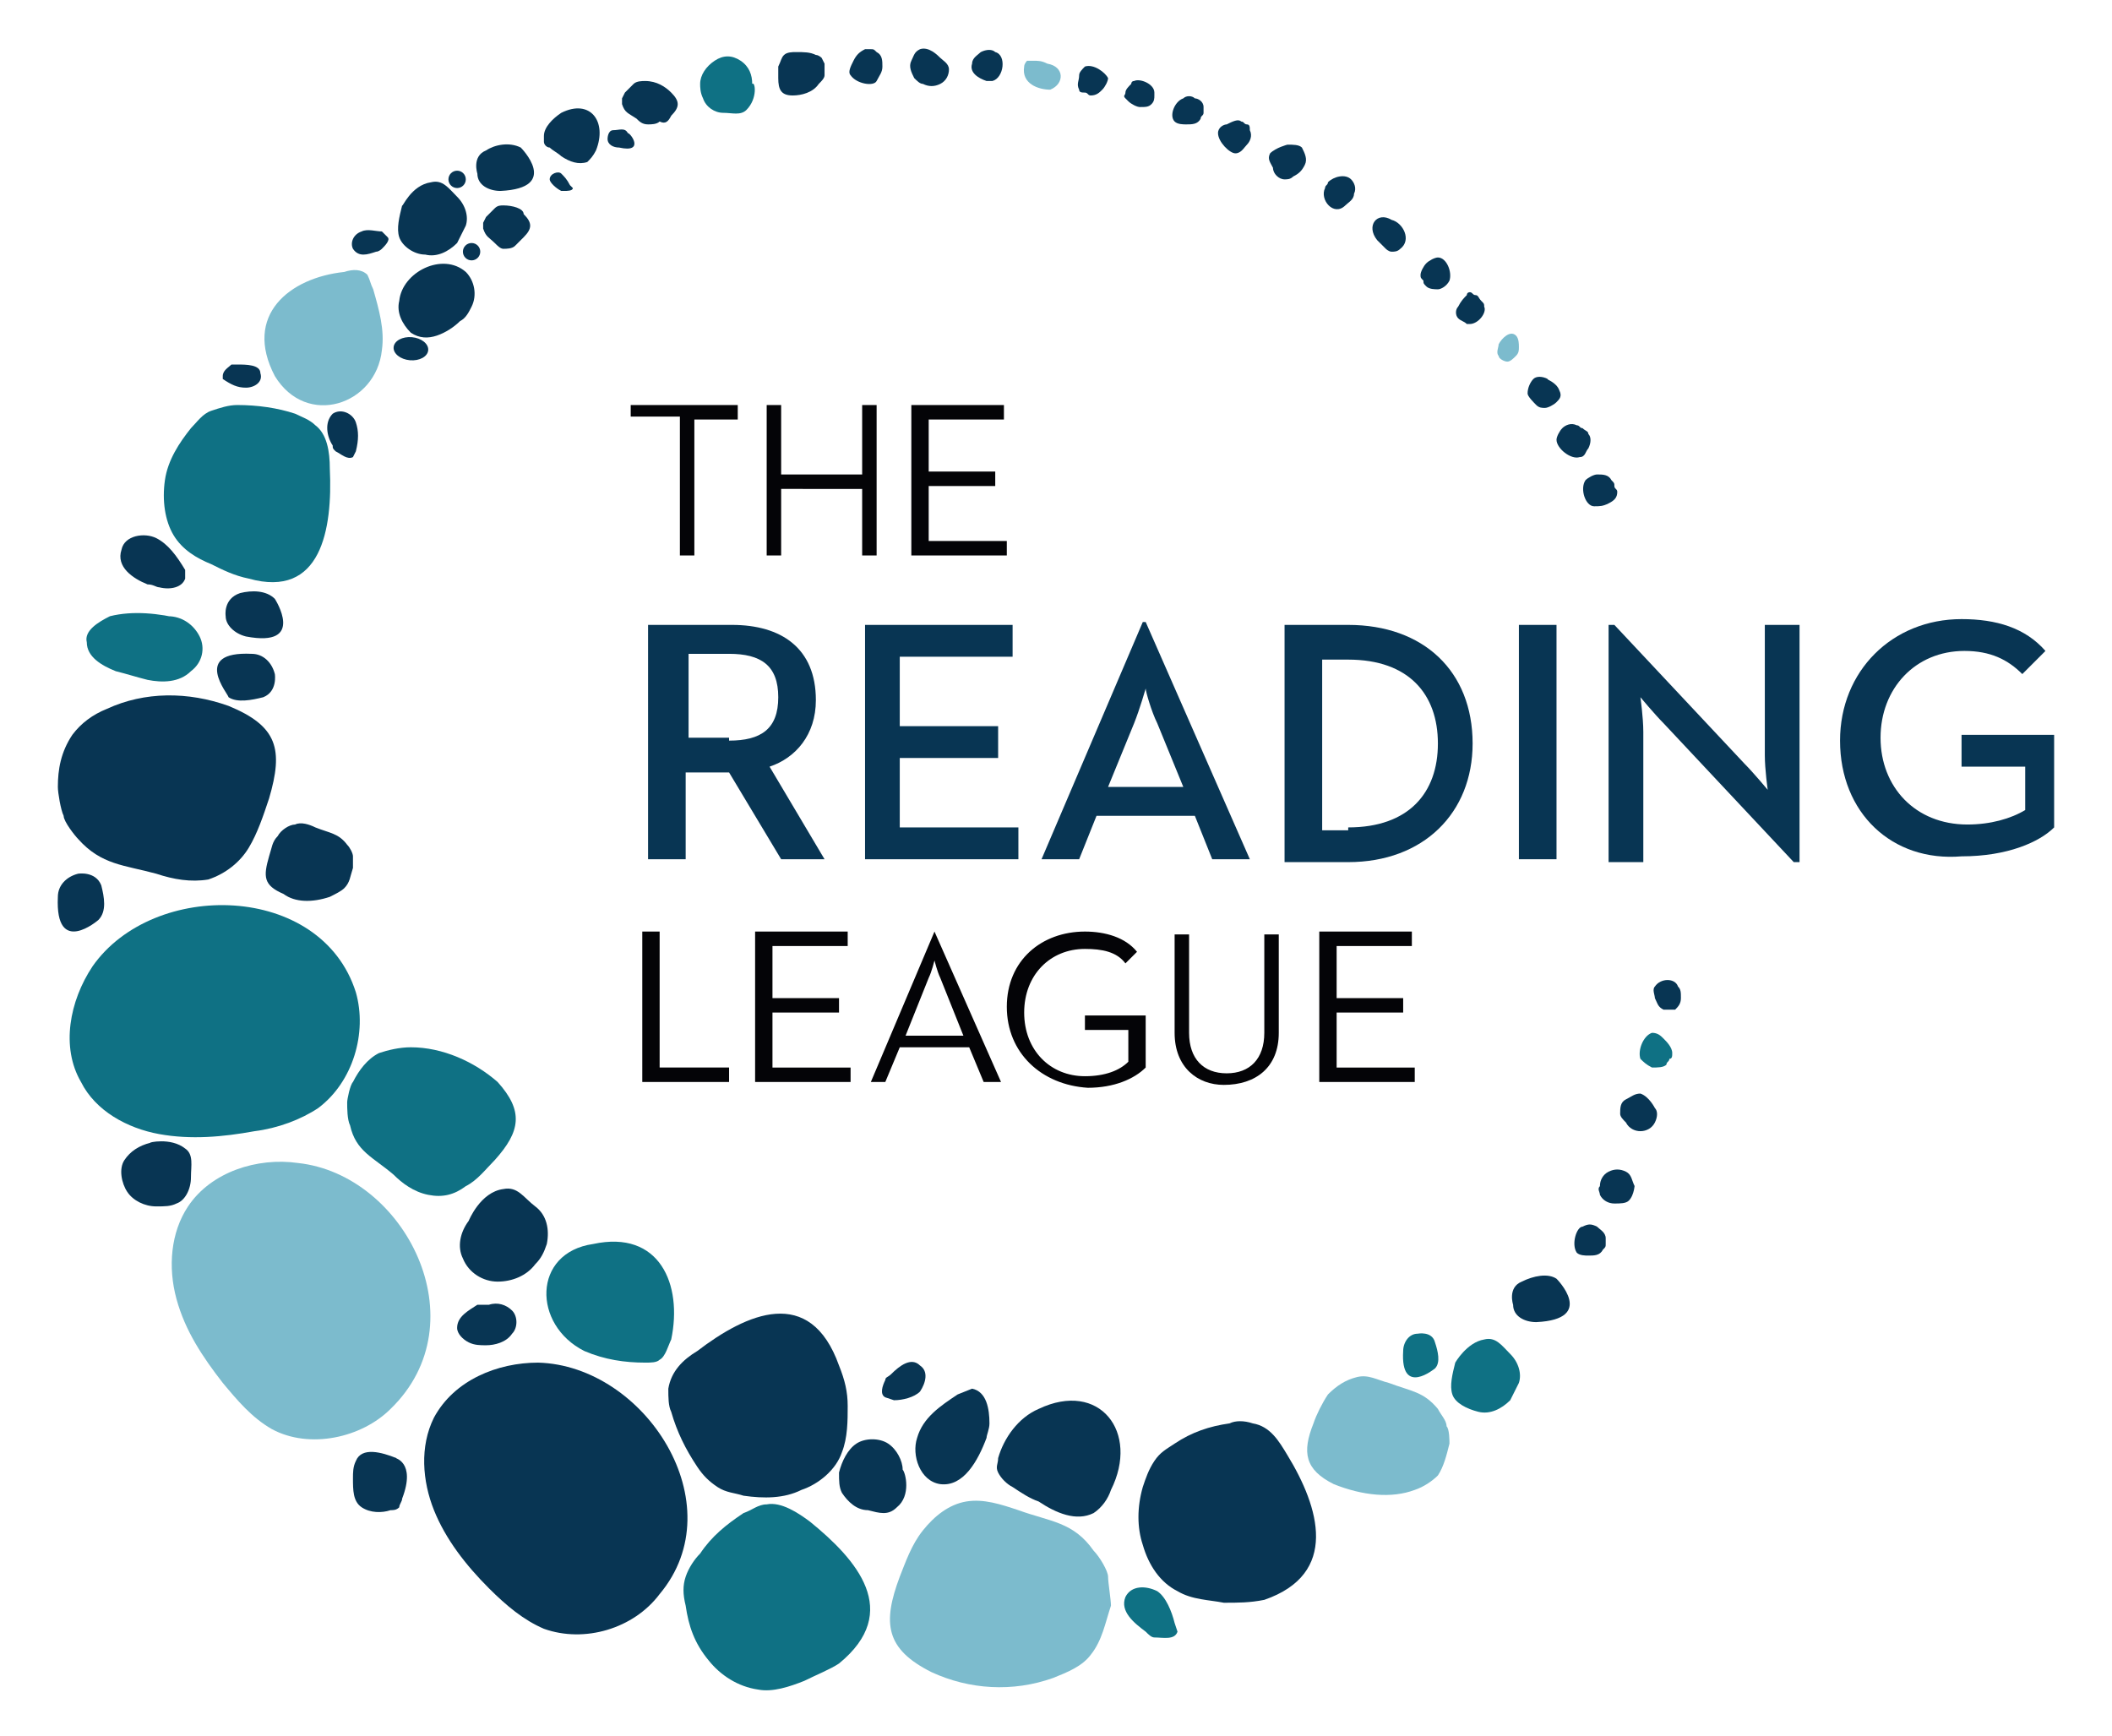 <?xml version="1.0" encoding="utf-8"?>
<!-- Generator: Adobe Illustrator 26.0.3, SVG Export Plug-In . SVG Version: 6.00 Build 0)  -->
<svg version="1.1" id="Layer_1" xmlns="http://www.w3.org/2000/svg" xmlns:xlink="http://www.w3.org/1999/xlink" x="0px" y="0px"
	 width="73px" height="60px" viewBox="0 0 73 60" style="enable-background:new 0 0 73 60;" xml:space="preserve">
<style type="text/css">
	.st0{fill:#040407;}
	.st1{fill:#083553;}
	.st2{fill:#7CBBCD;}
	.st3{fill:#0F7184;}
</style>
<g>
	<g>
		<path class="st0" d="M23.4,14.4h-1.6V14h3.7v0.5H24v4.7h-0.5V14.4z"/>
		<path class="st0" d="M26.4,14H27v2.4h2.8V14h0.5v5.2h-0.5v-2.3H27v2.3h-0.5V14z"/>
		<path class="st0" d="M31.6,14h3.1v0.5h-2.6v1.8h2.3v0.5h-2.3v1.9h2.7v0.5h-3.3V14z"/>
		<path class="st1" d="M22.6,21.6h2.7c1.7,0,2.9,0.8,2.9,2.6c0,1.2-0.7,2-1.6,2.3l1.9,3.2H27l-1.8-3h-1.5v3h-1.3V21.6z M25.2,25.6
			c1.1,0,1.7-0.4,1.7-1.5c0-1.1-0.6-1.5-1.7-1.5h-1.4v2.9H25.2z"/>
		<path class="st1" d="M29.8,21.6h5.2v1.1h-3.9v2.4h3.4v1.1h-3.4v2.4h4.1v1.1h-5.3V21.6z"/>
		<path class="st1" d="M39.5,21.5h0.1l3.6,8.2h-1.3l-0.6-1.5h-3.4l-0.6,1.5H36L39.5,21.5z M40.9,27.2L40,25
			c-0.2-0.4-0.4-1.1-0.4-1.2c0,0-0.2,0.7-0.4,1.2l-0.9,2.2H40.9z"/>
		<path class="st1" d="M44.4,21.6h2.2c2.6,0,4.3,1.6,4.3,4.1c0,2.4-1.7,4.1-4.3,4.1h-2.2V21.6z M46.6,28.6c2.1,0,3.1-1.2,3.1-2.9
			s-1-2.9-3.1-2.9h-0.9v5.9H46.6z"/>
		<path class="st1" d="M52.5,21.6h1.3v8.1h-1.3V21.6z"/>
		<path class="st1" d="M57.5,25c-0.3-0.3-0.8-0.9-0.8-0.9s0.1,0.7,0.1,1.2v4.5h-1.2v-8.2h0.2l4.5,4.8c0.3,0.3,0.8,0.9,0.8,0.9
			s-0.1-0.7-0.1-1.2v-4.5h1.2v8.2h-0.2L57.5,25z"/>
		<path class="st1" d="M63.6,25.6c0-2.4,1.8-4.2,4.2-4.2c1.2,0,2.2,0.3,2.9,1.1l-0.8,0.8c-0.5-0.5-1.1-0.8-2-0.8
			c-1.7,0-2.9,1.3-2.9,3s1.2,3,3,3c0.8,0,1.5-0.2,2-0.5v-1.5h-2.2v-1.1H71v3.2c-0.5,0.5-1.6,1-3.2,1C65.4,29.8,63.6,28.1,63.6,25.6z
			"/>
		<path class="st0" d="M22.3,32.2h0.5v4.7h2.4v0.5h-3V32.2z"/>
		<path class="st0" d="M26.2,32.2h3.1v0.5h-2.6v1.8h2.3v0.5h-2.3v1.9h2.7v0.5h-3.3V32.2z"/>
		<path class="st0" d="M32.3,32.2L32.3,32.2l2.3,5.2H34l-0.5-1.2h-2.4l-0.5,1.2h-0.5L32.3,32.2z M33.3,35.8l-0.8-2
			c-0.1-0.2-0.2-0.6-0.2-0.6c0,0-0.1,0.4-0.2,0.6l-0.8,2H33.3z"/>
		<path class="st0" d="M34.8,34.8c0-1.6,1.2-2.6,2.7-2.6c0.7,0,1.4,0.2,1.8,0.7l-0.4,0.4c-0.3-0.4-0.8-0.5-1.4-0.5
			c-1.2,0-2.1,0.9-2.1,2.2s0.9,2.2,2.1,2.2c0.7,0,1.2-0.2,1.5-0.5v-1.1h-1.5v-0.5h2.1v1.8c-0.4,0.4-1.1,0.7-2,0.7
			C36,37.5,34.8,36.4,34.8,34.8z"/>
		<path class="st0" d="M40.6,35.7v-3.4h0.5v3.4c0,0.9,0.5,1.4,1.3,1.4c0.8,0,1.3-0.5,1.3-1.4v-3.4h0.5v3.4c0,1.2-0.8,1.8-1.9,1.8
			C41.4,37.5,40.6,36.9,40.6,35.7z"/>
		<path class="st0" d="M45.7,32.2h3.1v0.5h-2.6v1.8h2.3v0.5h-2.3v1.9h2.7v0.5h-3.3V32.2z"/>
	</g>
	<g>
		<g>
			<path class="st2" d="M10.3,40.2c-1.4-0.2-3,0.3-3.8,1.5c-0.6,0.9-0.7,2.1-0.4,3.2c0.3,1.1,0.9,2,1.6,2.9c0.5,0.6,1,1.2,1.7,1.6
				c1.3,0.7,3.1,0.3,4.1-0.7C16.6,45.7,14,40.6,10.3,40.2z"/>
		</g>
		<g>
			<path class="st2" d="M13.2,12.1c0.1-0.7-0.1-1.4-0.3-2.1c-0.1-0.2-0.1-0.3-0.2-0.5c-0.2-0.2-0.5-0.2-0.8-0.1
				C10,9.6,8.4,10.9,9.5,13C10.6,14.8,13,14,13.2,12.1z"/>
		</g>
		<g>
			<path class="st2" d="M36.4,58c0.5-0.2,1-0.4,1.3-0.8c0.4-0.5,0.5-1.1,0.7-1.7c0-0.2-0.1-0.8-0.1-1c0-0.2-0.3-0.7-0.5-0.9
				c-0.7-1-1.5-1-2.6-1.4c-0.6-0.2-1.2-0.4-1.8-0.3c-0.6,0.1-1.1,0.5-1.5,1c-0.4,0.5-0.6,1.1-0.8,1.6c-0.6,1.6-0.5,2.5,1.1,3.3
				C33.5,58.4,35,58.5,36.4,58z"/>
		</g>
		<g>
			<path class="st2" d="M48.9,51.5c0.3-0.1,0.6-0.3,0.8-0.5c0.2-0.3,0.3-0.7,0.4-1.1c0-0.1,0-0.5-0.1-0.6c0-0.2-0.2-0.4-0.3-0.6
				c-0.5-0.6-0.9-0.6-1.7-0.9c-0.4-0.1-0.7-0.3-1.1-0.2c-0.4,0.1-0.7,0.3-1,0.6c-0.2,0.3-0.4,0.7-0.5,1c-0.4,1-0.3,1.6,0.7,2.1
				C47.1,51.7,48.1,51.8,48.9,51.5z"/>
		</g>
		<g>
			<path class="st2" d="M35.4,2.3c0-0.1,0.1-0.2,0.1-0.2c0.1,0,0.2,0,0.2,0c0.2,0,0.3,0,0.5,0.1c0.6,0.1,0.6,0.7,0.1,0.9
				C35.9,3.1,35.3,2.9,35.4,2.3z"/>
		</g>
		<g>
			<path class="st2" d="M51.8,11.9c0,0.1-0.1,0.3,0,0.4c0,0.1,0.2,0.2,0.3,0.2c0.1,0,0.2-0.1,0.3-0.2c0.1-0.1,0.1-0.2,0.1-0.3
				c0-0.1,0-0.3-0.1-0.4C52.2,11.4,51.9,11.7,51.8,11.9z"/>
		</g>
	</g>
	<g>
		<g>
			<path class="st3" d="M20.2,46.7c0.7,0.3,1.4,0.4,2.1,0.4c0.2,0,0.4,0,0.5-0.1c0.2-0.1,0.3-0.5,0.4-0.7c0.4-1.9-0.4-3.8-2.7-3.3
				C18.4,43.3,18.4,45.8,20.2,46.7z"/>
		</g>
		<g>
			<path class="st3" d="M6.3,21.4c-0.8-0.2-1.7-0.3-2.5-0.1c-0.4,0.2-0.9,0.5-0.8,0.9c0,0.5,0.5,0.8,1,1c0.4,0.1,0.7,0.2,1.1,0.3
				c0.5,0.1,1.1,0.1,1.5-0.3c0.4-0.3,0.5-0.8,0.3-1.2s-0.6-0.7-1.1-0.7"/>
		</g>
		<g>
			<path class="st3" d="M3.2,33.4c-0.8,1.2-1.1,2.8-0.4,4c0.5,1,1.6,1.6,2.7,1.8c1.1,0.2,2.2,0.1,3.3-0.1c0.8-0.1,1.6-0.4,2.2-0.8
				c1.2-0.9,1.7-2.6,1.3-4C11.1,30.5,5.3,30.4,3.2,33.4z"/>
		</g>
		<g>
			<path class="st3" d="M14.2,36.2c-0.4,0-0.8,0.1-1.1,0.2c-0.4,0.2-0.7,0.6-0.9,1c-0.1,0.1-0.2,0.6-0.2,0.7c0,0.2,0,0.6,0.1,0.8
				c0.2,0.9,0.8,1.1,1.5,1.7c0.3,0.3,0.7,0.6,1.2,0.7c0.5,0.1,0.9,0,1.3-0.3c0.4-0.2,0.7-0.6,1-0.9c0.9-1,1-1.7,0.1-2.7
				C16.4,36.7,15.3,36.2,14.2,36.2z"/>
		</g>
		<g>
			<path class="st3" d="M28,52.6c-0.4-0.3-1-0.7-1.5-0.6c-0.3,0-0.5,0.2-0.8,0.3c-0.6,0.4-1.1,0.8-1.5,1.4c-0.2,0.2-0.4,0.5-0.5,0.8
				c-0.1,0.3-0.1,0.6,0,1c0.1,0.7,0.3,1.3,0.8,1.9c0.4,0.5,1,0.9,1.7,1c0.5,0.1,1.1-0.1,1.6-0.3c0.4-0.2,0.9-0.4,1.2-0.6
				C31.2,55.7,29.6,53.9,28,52.6z"/>
		</g>
		<g>
			<path class="st3" d="M40.7,56.4c-0.1,0.3-0.5,0.2-0.8,0.2c-0.1,0-0.2-0.1-0.3-0.2c-0.4-0.3-0.9-0.7-0.7-1.2
				c0.2-0.4,0.7-0.4,1.1-0.2c0.3,0.2,0.5,0.7,0.6,1.1L40.7,56.4z"/>
		</g>
		<g>
			<path class="st3" d="M11.4,16.2c0-0.6-0.1-1.2-0.5-1.5c-0.2-0.2-0.5-0.3-0.7-0.4c-0.6-0.2-1.3-0.3-2-0.3c-0.3,0-0.6,0.1-0.9,0.2
				c-0.3,0.1-0.5,0.4-0.7,0.6c-0.4,0.5-0.8,1.1-0.9,1.8s0,1.4,0.3,1.9c0.3,0.5,0.8,0.8,1.3,1c0.4,0.2,0.8,0.4,1.3,0.5
				C11.1,20.7,11.5,18.3,11.4,16.2z"/>
		</g>
		<g>
			<path class="st3" d="M51.3,46.3c0.4-0.1,0.6,0.2,0.9,0.5c0.3,0.3,0.4,0.7,0.3,1c-0.1,0.2-0.2,0.4-0.3,0.6
				c-0.3,0.3-0.7,0.5-1.1,0.4s-0.8-0.3-0.9-0.6c-0.1-0.3,0-0.7,0.1-1.1C50.3,47.1,50.7,46.4,51.3,46.3z"/>
		</g>
		<g>
			<path class="st3" d="M48.5,46.7c0-0.3,0.2-0.6,0.5-0.6c0,0,0.5-0.1,0.6,0.3c0.1,0.3,0.2,0.7,0,0.9C49.6,47.3,48.4,48.3,48.5,46.7
				z"/>
		</g>
		<g>
			<path class="st3" d="M25.8,3.8C25.6,4,25.3,3.9,25,3.9s-0.6-0.2-0.7-0.5c-0.1-0.2-0.1-0.4-0.1-0.5c0-0.3,0.2-0.6,0.5-0.8
				c0.3-0.2,0.6-0.2,0.9,0c0.3,0.2,0.4,0.5,0.4,0.8C26.1,2.8,26.2,3.4,25.8,3.8z"/>
		</g>
		<g>
			<path class="st3" d="M57.1,35.7c0.2,0,0.3,0.1,0.4,0.2c0.1,0.1,0.3,0.3,0.3,0.5c0,0.1,0,0.2-0.1,0.2c0,0.1-0.1,0.1-0.1,0.2
				c-0.1,0.1-0.3,0.1-0.5,0.1c-0.2-0.1-0.3-0.2-0.4-0.3C56.6,36.3,56.8,35.8,57.1,35.7z"/>
		</g>
	</g>
	<g>
		<g>
			<path class="st1" d="M6.4,20c-0.1,0.3-0.5,0.4-0.9,0.3c-0.1,0-0.2-0.1-0.4-0.1C4.6,20,4,19.6,4.2,19c0.1-0.5,0.8-0.6,1.2-0.4
				c0.4,0.2,0.7,0.6,1,1.1L6.4,20z"/>
		</g>
		<g>
			<circle class="st1" cx="15.8" cy="6.2" r="0.3"/>
		</g>
		<g>
			<g>
				<path class="st1" d="M3.7,24.5c-0.5,0.2-0.9,0.5-1.2,0.9C2.1,26,2,26.6,2,27.2c0,0.2,0.1,0.8,0.2,1c0,0.2,0.4,0.7,0.5,0.8
					c0.8,0.9,1.6,0.9,2.7,1.2c0.6,0.2,1.2,0.3,1.8,0.2c0.6-0.2,1.1-0.6,1.4-1.1c0.3-0.5,0.5-1.1,0.7-1.7c0.5-1.7,0.3-2.5-1.4-3.2
					C6.5,23.9,5,23.9,3.7,24.5z"/>
			</g>
			<g>
				<path class="st1" d="M35.9,48.7c-0.7,0.3-1.2,1-1.4,1.7c0,0.2-0.1,0.3,0,0.5c0.1,0.2,0.3,0.4,0.5,0.5c0.3,0.2,0.6,0.4,0.9,0.5
					c0.6,0.4,1.3,0.7,1.9,0.4c0.3-0.2,0.5-0.5,0.6-0.8C39.4,49.5,38,47.7,35.9,48.7z"/>
			</g>
			<g>
				<path class="st1" d="M6.4,39.7c0.3,0.2,0.2,0.6,0.2,1c0,0.4-0.2,0.8-0.5,0.9c-0.2,0.1-0.4,0.1-0.7,0.1c-0.4,0-0.8-0.2-1-0.5
					c-0.2-0.3-0.3-0.8-0.1-1.1c0.2-0.3,0.5-0.5,0.9-0.6C5.1,39.5,5.9,39.3,6.4,39.7z"/>
			</g>
			<g>
				<path class="st1" d="M24.1,46.7c-0.5,0.3-0.9,0.7-1,1.3c0,0.3,0,0.6,0.1,0.8c0.2,0.7,0.5,1.3,0.9,1.9c0.2,0.3,0.4,0.5,0.7,0.7
					c0.3,0.2,0.6,0.2,0.9,0.3c0.7,0.1,1.4,0.1,2-0.2c0.6-0.2,1.2-0.7,1.4-1.3c0.2-0.5,0.2-1.1,0.2-1.6c0-0.5-0.1-0.9-0.3-1.4
					C28,44.4,25.8,45.4,24.1,46.7z"/>
			</g>
			<g>
				<path class="st1" d="M16.9,45.1c0.3-0.1,0.6,0,0.8,0.2c0.2,0.2,0.2,0.6,0,0.8c-0.2,0.3-0.6,0.4-0.9,0.4c-0.2,0-0.4,0-0.6-0.1
					c-0.2-0.1-0.4-0.3-0.4-0.5c0-0.4,0.4-0.6,0.7-0.8L16.9,45.1z"/>
			</g>
			<g>
				<path class="st1" d="M33.6,48c0.5,0.1,0.6,0.7,0.6,1.2c0,0.2-0.1,0.4-0.1,0.5c-0.3,0.8-0.8,1.7-1.6,1.6c-0.7-0.1-1-1-0.8-1.6
					c0.2-0.7,0.8-1.1,1.4-1.5L33.6,48z"/>
			</g>
			<g>
				<path class="st1" d="M2,31c0-0.4,0.3-0.7,0.7-0.8c0,0,0.6-0.1,0.8,0.4c0.1,0.4,0.2,0.9-0.1,1.2C3.4,31.8,1.9,33.1,2,31z"/>
			</g>
			<g>
				<path class="st1" d="M13.9,51.8c0,0.1-0.1,0.2-0.1,0.3c-0.1,0.1-0.2,0.1-0.3,0.1c-0.3,0.1-0.7,0.1-1-0.1c-0.3-0.2-0.3-0.6-0.3-1
					c0-0.2,0-0.4,0.1-0.6c0.2-0.5,0.9-0.3,1.4-0.1C13.6,50.4,14.4,50.5,13.9,51.8z"/>
			</g>
			<g>
				<path class="st1" d="M18.6,47.1c-1.4,0-2.9,0.6-3.6,1.9c-0.5,1-0.4,2.2,0,3.2c0.4,1,1.1,1.9,1.9,2.7c0.6,0.6,1.2,1.1,1.9,1.4
					c1.4,0.5,3.1,0,4-1.2C25.4,52,22.3,47.2,18.6,47.1z"/>
			</g>
			<g>
				<path class="st1" d="M30.6,48.3c-0.2-0.1-0.1-0.4,0-0.6c0-0.1,0.1-0.1,0.2-0.2c0.3-0.3,0.7-0.6,1-0.3c0.3,0.2,0.2,0.6,0,0.9
					c-0.2,0.2-0.6,0.3-0.9,0.3L30.6,48.3z"/>
			</g>
			<g>
				<path class="st1" d="M14.9,6.3c0.4-0.1,0.6,0.2,0.9,0.5c0.3,0.3,0.4,0.7,0.3,1c-0.1,0.2-0.2,0.4-0.3,0.6
					c-0.3,0.3-0.7,0.5-1.1,0.4c-0.4,0-0.8-0.3-0.9-0.6c-0.1-0.3,0-0.7,0.1-1.1C13.9,7.2,14.2,6.4,14.9,6.3z"/>
			</g>
			<g>
				<path class="st1" d="M44.5,50.3c-0.3-0.5-0.6-1-1.2-1.1c-0.3-0.1-0.6-0.1-0.8,0c-0.7,0.1-1.3,0.3-1.9,0.7
					c-0.3,0.2-0.5,0.3-0.7,0.6c-0.2,0.3-0.3,0.6-0.4,0.9c-0.2,0.7-0.2,1.4,0,2c0.2,0.7,0.6,1.3,1.2,1.6c0.5,0.3,1.1,0.3,1.6,0.4
					c0.5,0,0.9,0,1.4-0.1C46.3,54.4,45.6,52.1,44.5,50.3z"/>
			</g>
			<g>
				<path class="st1" d="M31,52.1c-0.3,0.3-0.6,0.2-1,0.1c-0.4,0-0.7-0.3-0.9-0.6c-0.1-0.2-0.1-0.4-0.1-0.7c0.1-0.4,0.3-0.8,0.6-1
					s0.8-0.2,1.1,0c0.3,0.2,0.5,0.6,0.5,0.9C31.3,50.9,31.5,51.7,31,52.1z"/>
			</g>
			<g>
				<path class="st1" d="M17.3,6.6c-0.4,0-0.8-0.2-0.8-0.6c0,0-0.2-0.6,0.3-0.8C17.1,5,17.6,4.9,18,5.1C18,5.1,19.4,6.5,17.3,6.6z"
					/>
			</g>
			<g>
				<path class="st1" d="M12.2,15.8c-0.2,0.1-0.4-0.1-0.6-0.2c-0.1-0.1-0.1-0.1-0.1-0.2c-0.2-0.3-0.3-0.8,0-1.1
					c0.3-0.2,0.7,0,0.8,0.3c0.1,0.3,0.1,0.6,0,1L12.2,15.8z"/>
			</g>
			<g>
				<path class="st1" d="M53.1,45.7c-0.4,0-0.8-0.2-0.8-0.6c0,0-0.2-0.6,0.3-0.8c0.4-0.2,0.9-0.3,1.2-0.1
					C53.8,44.2,55.2,45.6,53.1,45.7z"/>
			</g>
			<g>
				<path class="st1" d="M8.5,22c-0.4-0.1-0.7-0.4-0.7-0.7c0,0-0.1-0.6,0.5-0.8c0.4-0.1,0.9-0.1,1.2,0.2C9.5,20.7,10.6,22.4,8.5,22z
					"/>
			</g>
			<g>
				<path class="st1" d="M8.7,22.6c0.4,0,0.7,0.3,0.8,0.7c0,0,0.1,0.6-0.4,0.8c-0.4,0.1-0.9,0.2-1.2,0C7.9,24,6.6,22.5,8.7,22.6z"/>
			</g>
			<g>
				<path class="st1" d="M17.4,41.1c0.5-0.1,0.7,0.3,1.1,0.6c0.4,0.3,0.5,0.8,0.4,1.3c-0.1,0.3-0.2,0.5-0.4,0.7
					c-0.3,0.4-0.8,0.6-1.3,0.6s-1-0.3-1.2-0.8c-0.2-0.4-0.1-0.9,0.2-1.3C16.2,42.2,16.6,41.2,17.4,41.1z"/>
			</g>
			<g>
				<path class="st1" d="M17.4,7.1c-0.1,0-0.2,0-0.3,0.1c-0.1,0.1-0.2,0.2-0.3,0.3c0,0-0.1,0.2-0.1,0.2c0,0.1,0,0.2,0,0.2
					c0.1,0.3,0.2,0.3,0.4,0.5c0.1,0.1,0.2,0.2,0.3,0.2c0.1,0,0.3,0,0.4-0.1c0.1-0.1,0.2-0.2,0.3-0.3c0.3-0.3,0.3-0.5,0-0.8
					C18.1,7.2,17.7,7.1,17.4,7.1z"/>
			</g>
			<g>
				<path class="st1" d="M13.8,10.4c-0.1,0.4,0.1,0.8,0.4,1.1c0.3,0.2,0.6,0.2,0.9,0.1c0.3-0.1,0.6-0.3,0.8-0.5
					c0.2-0.1,0.3-0.3,0.4-0.5c0.2-0.4,0.1-0.9-0.2-1.2C15.3,8.7,13.9,9.4,13.8,10.4z"/>
			</g>
			<g>
				<path class="st1" d="M11.4,31c0.2-0.1,0.4-0.2,0.5-0.3c0.2-0.2,0.2-0.4,0.3-0.7c0-0.1,0-0.3,0-0.4c0-0.1-0.1-0.3-0.2-0.4
					c-0.3-0.4-0.6-0.4-1.1-0.6c-0.2-0.1-0.5-0.2-0.7-0.1c-0.2,0-0.5,0.2-0.6,0.4c-0.2,0.2-0.2,0.4-0.3,0.7c-0.2,0.7-0.2,1,0.5,1.3
					C10.2,31.2,10.8,31.2,11.4,31z"/>
			</g>
			<g>
				<path class="st1" d="M19.4,3.9c-0.3,0.2-0.6,0.5-0.6,0.8c0,0.1,0,0.2,0,0.2c0,0.1,0.1,0.2,0.2,0.2c0.1,0.1,0.3,0.2,0.4,0.3
					c0.3,0.2,0.6,0.3,0.9,0.2c0.1-0.1,0.2-0.2,0.3-0.4C21,4.2,20.4,3.4,19.4,3.9z"/>
			</g>
			<g>
				<path class="st1" d="M22.3,2.8c-0.1,0-0.3,0-0.4,0.1c-0.1,0.1-0.2,0.2-0.3,0.3c0,0-0.1,0.2-0.1,0.2c0,0.1,0,0.2,0,0.2
					c0.1,0.3,0.2,0.3,0.5,0.5c0.1,0.1,0.2,0.2,0.4,0.2c0.1,0,0.3,0,0.4-0.1C23,4.3,23.1,4.2,23.2,4c0.3-0.3,0.3-0.5,0-0.8
					C23,3,22.7,2.8,22.3,2.8z"/>
			</g>
			<g>
				<path class="st1" d="M19.8,6.5c0,0.1-0.2,0.1-0.3,0.1c0,0-0.1,0-0.1,0C19.2,6.5,19,6.3,19,6.2C19,6,19.3,5.9,19.4,6
					c0.1,0.1,0.2,0.2,0.3,0.4L19.8,6.5z"/>
			</g>
			<g>
				<path class="st1" d="M13.4,8.2c0.1,0.1-0.1,0.3-0.2,0.4c0,0-0.1,0.1-0.2,0.1c-0.3,0.1-0.6,0.2-0.8-0.1c-0.1-0.2,0-0.5,0.3-0.6
					c0.2-0.1,0.5,0,0.7,0L13.4,8.2z"/>
			</g>
			<g>
				<path class="st1" d="M7.7,13c0-0.2,0.2-0.3,0.3-0.4c0.1,0,0.1,0,0.2,0c0.3,0,0.8,0,0.8,0.3c0.1,0.3-0.2,0.5-0.5,0.5
					s-0.5-0.1-0.8-0.3L7.7,13z"/>
			</g>
			<g>
				
					<ellipse transform="matrix(8.882987e-02 -0.996 0.996 8.882987e-02 0.89 25.122)" class="st1" cx="14.2" cy="12.1" rx="0.4" ry="0.6"/>
			</g>
			<g>
				<circle class="st1" cx="16.3" cy="8.7" r="0.3"/>
			</g>
			<g>
				<path class="st1" d="M28.3,2.9c0.1-0.1,0.2-0.2,0.2-0.3c0-0.1,0-0.3,0-0.4c0,0-0.1-0.2-0.1-0.2c0,0-0.1-0.1-0.2-0.1
					c-0.2-0.1-0.4-0.1-0.7-0.1c-0.1,0-0.3,0-0.4,0.1C27,2,27,2.1,26.9,2.3c0,0.1,0,0.3,0,0.4c0,0.4,0.1,0.6,0.5,0.6
					C27.7,3.3,28.1,3.2,28.3,2.9z"/>
			</g>
			<g>
				<path class="st1" d="M37.5,2.3c-0.1,0.1-0.2,0.2-0.2,0.3c0,0.2-0.1,0.3,0,0.5c0,0.1,0.1,0.1,0.2,0.1c0.1,0,0.1,0.1,0.2,0.1
					c0.2,0,0.3-0.1,0.4-0.2c0.1-0.1,0.2-0.3,0.2-0.4C38.2,2.5,37.8,2.2,37.5,2.3z"/>
			</g>
			<g>
				<path class="st1" d="M21.4,5.1C21.2,5.1,21,5,21,4.8c0,0,0-0.3,0.2-0.3c0.2,0,0.4-0.1,0.5,0.1C21.8,4.6,22.3,5.3,21.4,5.1z"/>
			</g>
			<g>
				<path class="st1" d="M54.5,43.3c0.1,0.1,0.3,0.1,0.4,0.1c0.2,0,0.4,0,0.5-0.2c0.1-0.1,0.1-0.1,0.1-0.2c0-0.1,0-0.1,0-0.2
					c0-0.2-0.2-0.3-0.3-0.4c-0.2-0.1-0.3-0.1-0.5,0C54.5,42.4,54.3,43,54.5,43.3z"/>
			</g>
			<g>
				<path class="st1" d="M56.3,41.5c-0.1,0.1-0.3,0.1-0.5,0.1c-0.2,0-0.4-0.1-0.5-0.3c0-0.1-0.1-0.2,0-0.3c0-0.2,0.1-0.4,0.3-0.5
					s0.4-0.1,0.6,0c0.2,0.1,0.2,0.3,0.3,0.5C56.5,40.9,56.5,41.3,56.3,41.5z"/>
			</g>
			<g>
				<path class="st1" d="M39.2,2.8c-0.1,0-0.1,0.1-0.1,0.1C39,3,38.9,3.1,38.9,3.2c0,0.1-0.1,0.1,0,0.2c0,0,0.1,0.1,0.1,0.1
					c0.1,0.1,0.3,0.2,0.4,0.2c0.2,0,0.3,0,0.4-0.1c0.1-0.1,0.1-0.2,0.1-0.3c0,0,0-0.1,0-0.1C39.9,2.9,39.4,2.7,39.2,2.8z"/>
			</g>
			<g>
				<path class="st1" d="M29.4,2.6c-0.1-0.1,0-0.3,0.1-0.5c0.1-0.2,0.2-0.3,0.4-0.4c0.1,0,0.2,0,0.2,0c0.1,0,0.1,0,0.2,0.1
					c0.2,0.1,0.2,0.3,0.2,0.5c0,0.2-0.1,0.3-0.2,0.5C30.2,3,29.6,2.9,29.4,2.6z"/>
			</g>
			<g>
				<path class="st1" d="M31.8,1.7c-0.2,0.1-0.2,0.2-0.3,0.4c-0.1,0.2,0,0.4,0.1,0.6c0.1,0.1,0.2,0.2,0.3,0.2c0.2,0.1,0.4,0.1,0.6,0
					c0.2-0.1,0.3-0.3,0.3-0.5c0-0.2-0.2-0.3-0.3-0.4C32.4,1.9,32.1,1.6,31.8,1.7z"/>
			</g>
			<g>
				<path class="st1" d="M34.3,2.8c-0.1,0-0.1,0-0.2,0c-0.3-0.1-0.6-0.3-0.5-0.6c0-0.2,0.2-0.3,0.3-0.4c0.2-0.1,0.4-0.1,0.5,0
					C34.8,1.9,34.7,2.7,34.3,2.8z"/>
			</g>
			<g>
				<path class="st1" d="M49.7,8.9c-0.1,0-0.3,0.1-0.4,0.2c-0.1,0.1-0.2,0.3-0.2,0.4c0,0.1,0,0.1,0.1,0.2c0,0.1,0,0.1,0.1,0.2
					c0.1,0.1,0.3,0.1,0.4,0.1c0.1,0,0.3-0.1,0.4-0.3C50.2,9.4,50,8.9,49.7,8.9z"/>
			</g>
			<g>
				<path class="st1" d="M51.3,10.6c0-0.1,0-0.1-0.1-0.2c-0.1-0.1-0.1-0.2-0.2-0.2c-0.1,0-0.1-0.1-0.2-0.1c0,0-0.1,0-0.1,0.1
					c-0.1,0.1-0.2,0.2-0.3,0.4c-0.1,0.1-0.1,0.3,0,0.4c0.1,0.1,0.2,0.1,0.3,0.2c0,0,0.1,0,0.1,0C51.1,11.2,51.4,10.8,51.3,10.6z"/>
			</g>
			<g>
				<path class="st1" d="M42.1,4.6c0-0.2,0.2-0.3,0.3-0.3c0.2-0.1,0.4-0.2,0.5-0.1c0.1,0,0.1,0.1,0.2,0.1c0.1,0,0.1,0.1,0.1,0.2
					c0.1,0.2,0,0.4-0.1,0.5c-0.1,0.1-0.2,0.3-0.4,0.3C42.5,5.3,42.1,4.9,42.1,4.6z"/>
			</g>
			<g>
				<path class="st1" d="M43.9,5.3c-0.1,0.2,0,0.3,0.1,0.5C44,6,44.2,6.2,44.4,6.2c0.1,0,0.2,0,0.3-0.1c0.2-0.1,0.3-0.2,0.4-0.4
					c0.1-0.2,0-0.4-0.1-0.6C44.9,5,44.7,5,44.5,5C44.5,5,44.1,5.1,43.9,5.3z"/>
			</g>
			<g>
				<path class="st1" d="M45.8,6.5c0-0.1,0.1-0.1,0.1-0.2c0.2-0.2,0.6-0.3,0.8-0.1c0.1,0.1,0.2,0.3,0.1,0.5c0,0.2-0.2,0.3-0.3,0.4
					C46.1,7.5,45.6,6.9,45.8,6.5z"/>
			</g>
			<g>
				<path class="st1" d="M48.4,8.6c-0.1,0.1-0.2,0.1-0.3,0.1c-0.1,0-0.2-0.1-0.2-0.1c-0.1-0.1-0.2-0.2-0.3-0.3c-0.4-0.5,0-1,0.5-0.7
					C48.5,7.7,48.8,8.3,48.4,8.6z"/>
			</g>
			<g>
				<path class="st1" d="M54.6,15.8c0.2,0,0.2-0.2,0.3-0.3c0.1-0.2,0.1-0.4,0-0.5c0-0.1-0.1-0.1-0.2-0.2c-0.1,0-0.1-0.1-0.2-0.1
					c-0.2-0.1-0.4,0-0.5,0.1c-0.1,0.1-0.2,0.3-0.2,0.4C53.8,15.5,54.3,15.9,54.6,15.8z"/>
			</g>
			<g>
				<path class="st1" d="M53.9,13.5c0.1,0.2,0,0.3-0.1,0.4c-0.1,0.1-0.3,0.2-0.4,0.2c-0.1,0-0.2,0-0.3-0.1c-0.1-0.1-0.3-0.3-0.3-0.4
					c0-0.2,0.1-0.4,0.2-0.5c0.1-0.1,0.3-0.1,0.5,0C53.4,13.1,53.8,13.2,53.9,13.5z"/>
			</g>
			<g>
				<path class="st1" d="M54.8,16.6c0.1-0.1,0.3-0.2,0.4-0.2c0.2,0,0.4,0,0.5,0.2c0.1,0.1,0.1,0.1,0.1,0.2c0,0.1,0.1,0.1,0.1,0.2
					c0,0.2-0.1,0.3-0.3,0.4c-0.2,0.1-0.3,0.1-0.5,0.1C54.8,17.5,54.6,16.9,54.8,16.6z"/>
			</g>
			<g>
				<path class="st1" d="M40.6,4.2c0.1,0.1,0.3,0.1,0.4,0.1c0.2,0,0.4,0,0.5-0.2c0-0.1,0.1-0.1,0.1-0.2c0-0.1,0-0.1,0-0.2
					c0-0.2-0.2-0.3-0.3-0.3c-0.1-0.1-0.3-0.1-0.4,0C40.6,3.5,40.4,4,40.6,4.2z"/>
			</g>
			<g>
				<path class="st1" d="M56.7,37.8c-0.2,0-0.3,0.1-0.5,0.2s-0.2,0.3-0.2,0.5c0,0.1,0.1,0.2,0.2,0.3c0.1,0.2,0.3,0.3,0.5,0.3
					c0.2,0,0.4-0.1,0.5-0.3c0.1-0.2,0.1-0.4,0-0.5C57.2,38.3,57,37.9,56.7,37.8z"/>
			</g>
			<g>
				<path class="st1" d="M57.2,34.1c-0.1,0.1,0,0.3,0,0.4c0.1,0.2,0.1,0.3,0.3,0.4c0.1,0,0.1,0,0.2,0c0.1,0,0.1,0,0.2,0
					c0.1-0.1,0.2-0.2,0.2-0.4c0-0.2,0-0.3-0.1-0.4C57.9,33.8,57.4,33.8,57.2,34.1z"/>
			</g>
		</g>
	</g>
</g>
</svg>
